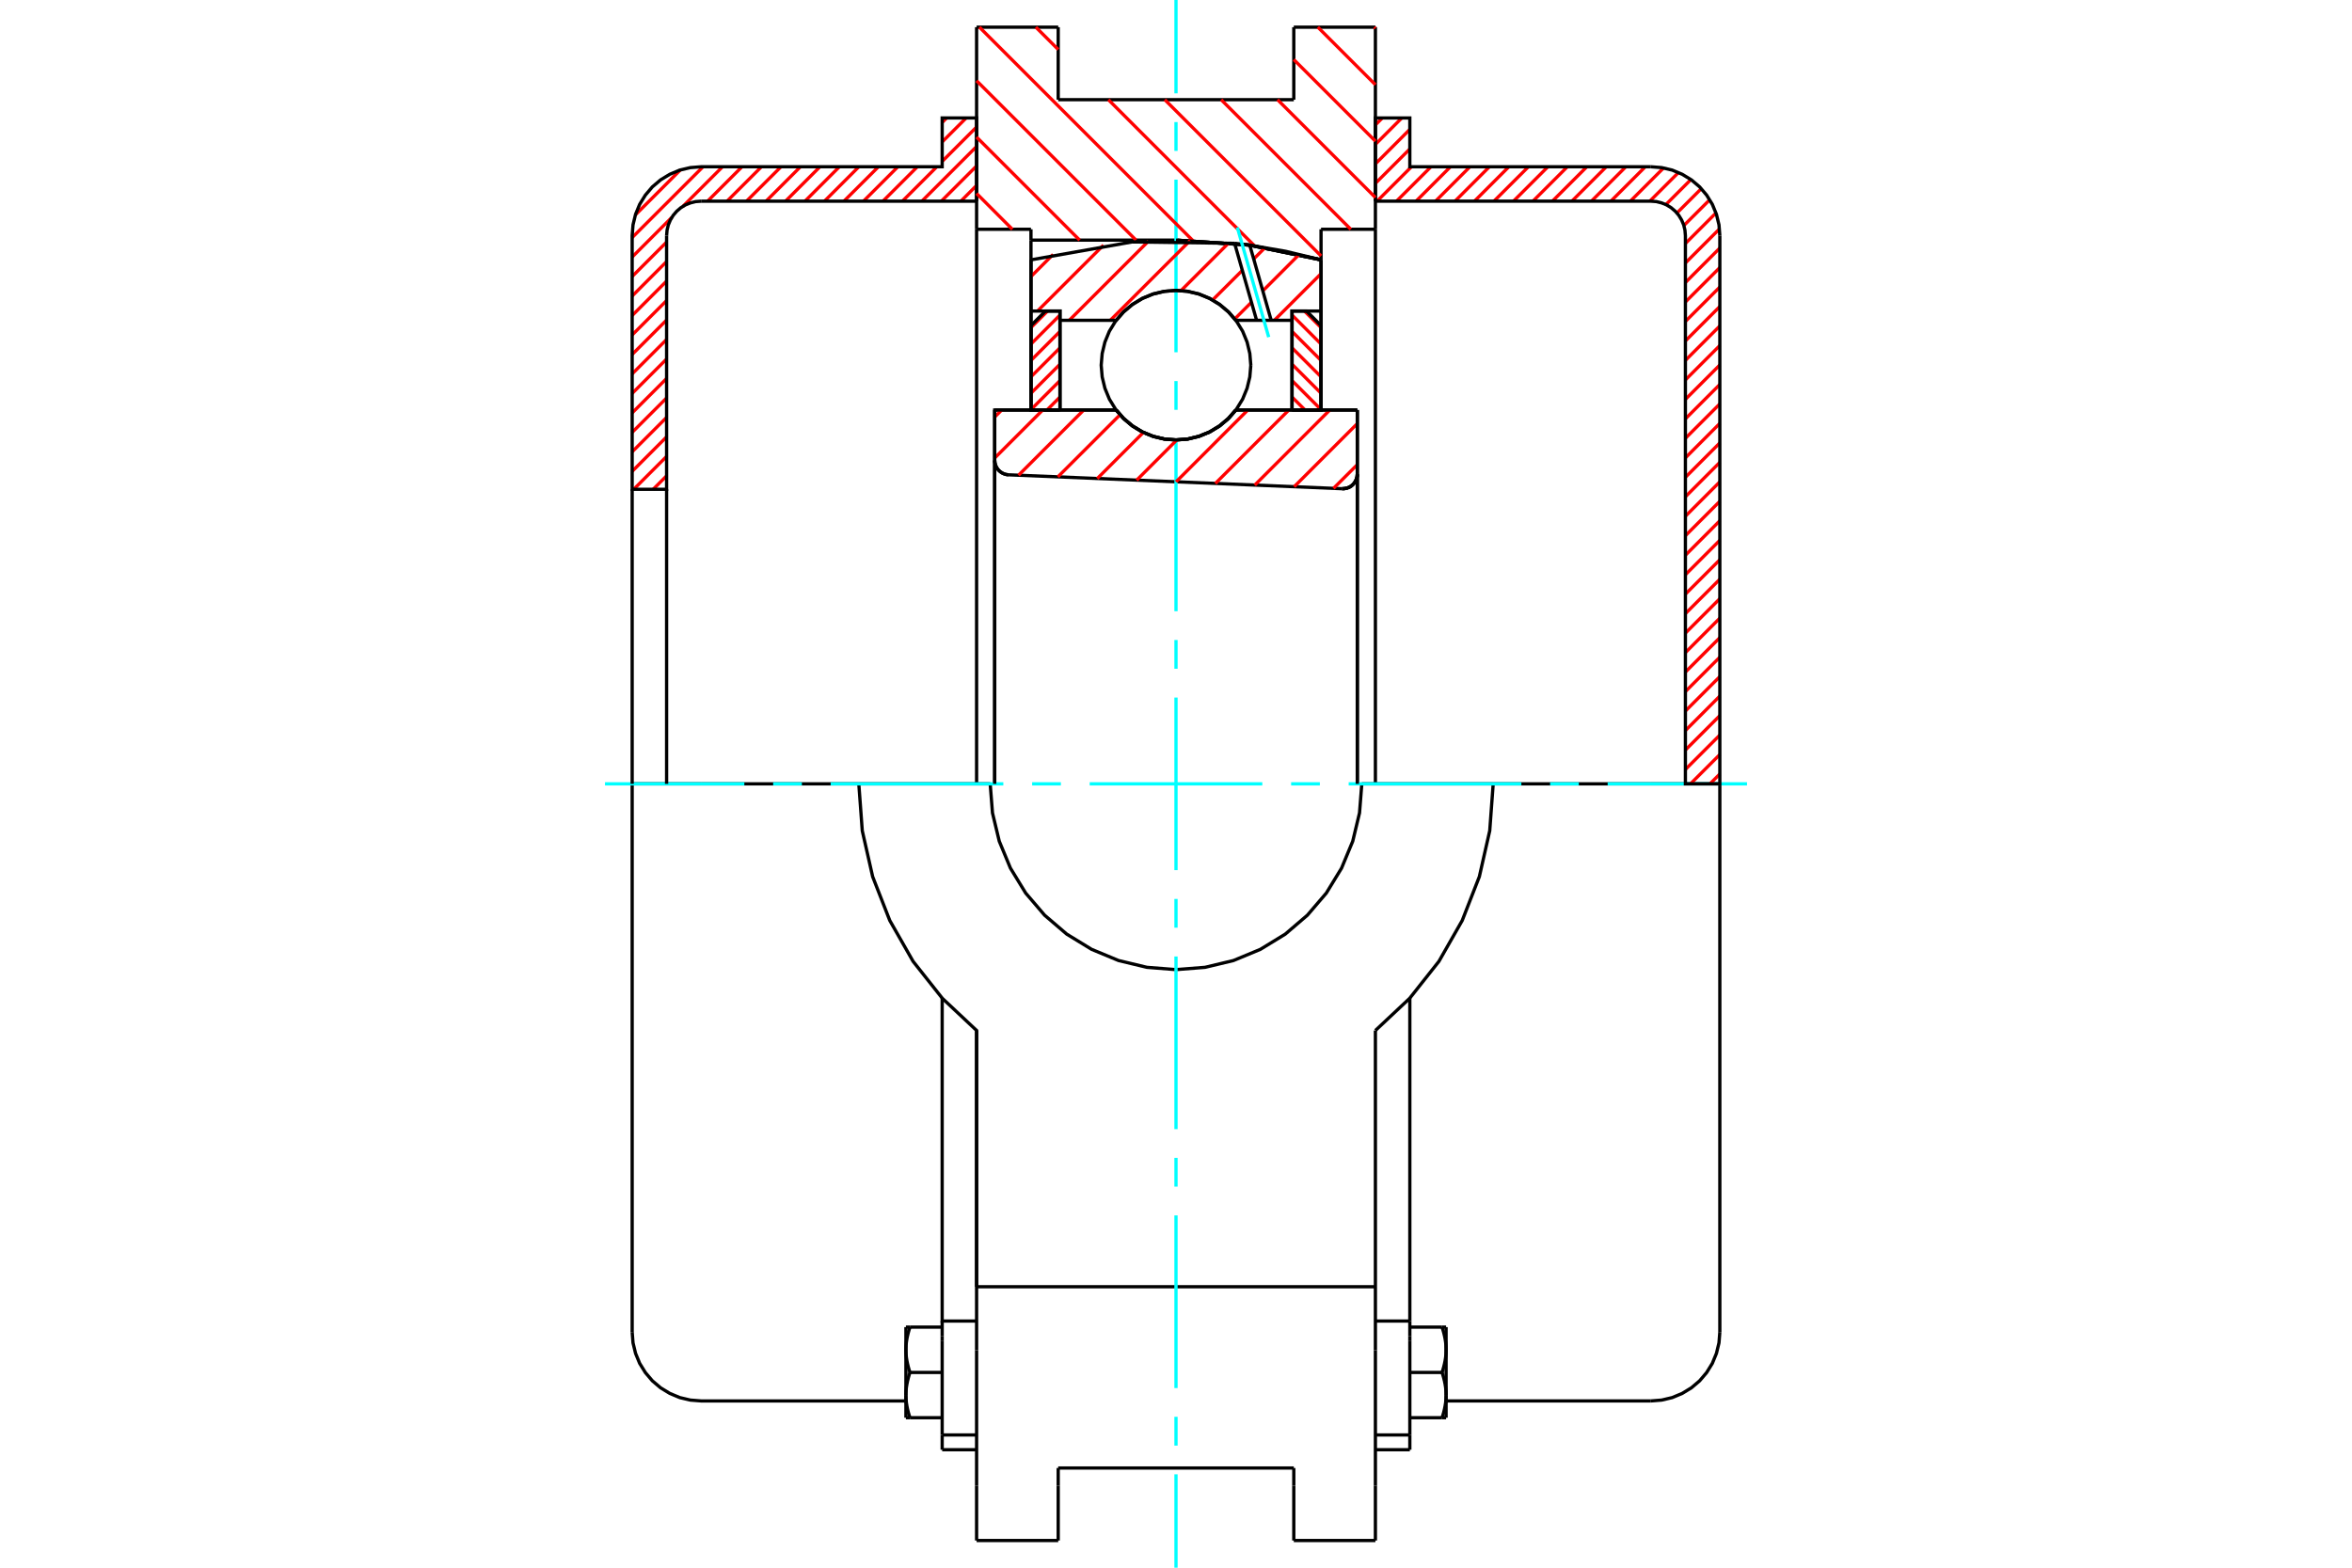 <?xml version="1.0" standalone="no"?>
<!DOCTYPE svg PUBLIC "-//W3C//DTD SVG 1.1//EN"
	"http://www.w3.org/Graphics/SVG/1.1/DTD/svg11.dtd">
<svg xmlns="http://www.w3.org/2000/svg" height="100%" width="100%" viewBox="0 0 36000 24000">
	<rect x="-1800" y="-1200" width="39600" height="26400" style="fill:#FFF"/>
	<g style="fill:none; fill-rule:evenodd" transform="matrix(1 0 0 1 0 0)">
		<g style="fill:none; stroke:#000; stroke-width:50; shape-rendering:geometricPrecision">
			<polyline points="20543,7482 20579,7480 20614,7473 20648,7461 20679,7443 20706,7420 20730,7393 20749,7363 20763,7330 20772,7296 20775,7260"/>
			<line x1="20775" y1="6277" x2="20775" y2="7260"/>
			<line x1="18916" y1="6277" x2="20775" y2="6277"/>
			<polyline points="17084,6277 17201,6410 17337,6523 17488,6614 17652,6681 17824,6722 18000,6735 18176,6722 18348,6681 18512,6614 18663,6523 18799,6410 18916,6277"/>
			<line x1="15225" y1="6277" x2="17084" y2="6277"/>
			<line x1="15225" y1="7047" x2="15225" y2="6277"/>
			<polyline points="15225,7047 15228,7081 15236,7114 15248,7145 15266,7175 15287,7201 15312,7223 15341,7242 15372,7256 15404,7265 15438,7269"/>
			<line x1="20543" y1="7482" x2="15438" y2="7269"/>
			<line x1="20775" y1="7260" x2="20775" y2="12000"/>
			<line x1="15225" y1="7047" x2="15225" y2="12000"/>
			<polyline points="20543,7482 20579,7480 20614,7473 20648,7461 20679,7443 20706,7420 20730,7393 20749,7363 20763,7330 20772,7296 20775,7260"/>
			<line x1="21052" y1="416" x2="21052" y2="3510"/>
			<line x1="19803" y1="416" x2="21052" y2="416"/>
			<line x1="19803" y1="1526" x2="19803" y2="416"/>
			<line x1="16197" y1="1526" x2="19803" y2="1526"/>
			<line x1="16197" y1="416" x2="16197" y2="1526"/>
			<line x1="14948" y1="416" x2="16197" y2="416"/>
			<line x1="14948" y1="3510" x2="14948" y2="416"/>
			<line x1="15780" y1="3510" x2="14948" y2="3510"/>
			<line x1="15780" y1="3676" x2="15780" y2="3510"/>
			<line x1="18000" y1="3676" x2="15780" y2="3676"/>
			<polyline points="20220,3978 19120,3752 18000,3676"/>
			<line x1="20220" y1="3510" x2="20220" y2="3978"/>
			<line x1="21052" y1="3510" x2="20220" y2="3510"/>
			<line x1="22855" y1="12000" x2="20844" y2="12000"/>
			<line x1="15156" y1="12000" x2="13145" y2="12000"/>
			<polyline points="15156,12000 15191,12445 15295,12879 15466,13291 15699,13672 15989,14011 16328,14301 16709,14534 17121,14705 17555,14809 18000,14844 18445,14809 18879,14705 19291,14534 19672,14301 20011,14011 20301,13672 20534,13291 20705,12879 20809,12445 20844,12000"/>
			<polyline points="13145,12000 13198,12718 13357,13421 13619,14092 13976,14718 14423,15283 14948,15776 14948,19699"/>
			<line x1="21052" y1="19699" x2="14948" y2="19699"/>
			<line x1="21052" y1="15776" x2="21052" y2="19699"/>
			<polyline points="21052,15776 21577,15283 22024,14718 22381,14092 22643,13421 22802,12718 22855,12000"/>
			<line x1="21052" y1="20671" x2="21052" y2="19699"/>
			<line x1="21052" y1="22745" x2="21052" y2="20671"/>
			<line x1="21052" y1="23584" x2="21052" y2="22745"/>
			<line x1="21052" y1="3510" x2="21052" y2="12000"/>
			<line x1="14948" y1="12000" x2="14948" y2="3510"/>
			<line x1="14948" y1="22745" x2="14948" y2="23584"/>
			<line x1="14948" y1="20671" x2="14948" y2="22745"/>
			<line x1="14948" y1="20671" x2="14948" y2="19699"/>
			<line x1="20220" y1="3978" x2="20220" y2="6272"/>
			<line x1="15780" y1="6277" x2="15780" y2="3676"/>
			<line x1="16197" y1="22745" x2="16197" y2="22474"/>
			<line x1="16197" y1="23584" x2="16197" y2="22745"/>
			<line x1="16197" y1="22474" x2="19803" y2="22474"/>
			<line x1="19803" y1="22745" x2="19803" y2="23584"/>
			<line x1="19803" y1="22474" x2="19803" y2="22745"/>
			<line x1="19803" y1="23584" x2="21052" y2="23584"/>
			<line x1="14948" y1="23584" x2="16197" y2="23584"/>
			<polyline points="20220,3978 19120,3752 18000,3676"/>
			<line x1="14421" y1="21970" x2="14421" y2="22194"/>
			<line x1="14421" y1="20532" x2="14421" y2="21968"/>
			<line x1="14421" y1="20459" x2="14421" y2="20532"/>
			<line x1="14421" y1="20224" x2="14421" y2="20459"/>
			<polyline points="14421,15281 14421,20224 14948,20224"/>
			<polyline points="13866,21357 13866,21367 13866,21377 13866,21386 13867,21396 13867,21405 13868,21415 13868,21424 13869,21434 13870,21443 13871,21453 13872,21462 13873,21472 13874,21481 13876,21491 13877,21500 13879,21510 13880,21520 13882,21529 13884,21539 13886,21549 13888,21559 13890,21569 13892,21579 13895,21589 13897,21599 13900,21609 13902,21619 13905,21630 13908,21640 13911,21650 13914,21661 13917,21672 13921,21682 13924,21693 13928,21704"/>
			<line x1="13866" y1="21704" x2="13866" y2="21357"/>
			<line x1="13928" y1="21704" x2="13866" y2="21704"/>
			<polyline points="13866,20664 13866,20673 13866,20683 13866,20692 13867,20702 13867,20711 13868,20721 13868,20730 13869,20740 13870,20749 13871,20759 13872,20768 13873,20778 13874,20788 13876,20797 13877,20807 13879,20816 13880,20826 13882,20836 13884,20846 13886,20855 13888,20865 13890,20875 13892,20885 13895,20895 13897,20905 13900,20915 13902,20926 13905,20936 13908,20946 13911,20957 13914,20967 13917,20978 13921,20989 13924,21000 13928,21011"/>
			<line x1="13866" y1="21357" x2="13866" y2="20664"/>
			<polyline points="13928,21011 13924,21022 13921,21032 13917,21043 13914,21054 13911,21064 13908,21075 13905,21085 13902,21096 13900,21106 13897,21116 13895,21126 13892,21136 13890,21146 13888,21156 13886,21166 13884,21176 13882,21186 13880,21195 13879,21205 13877,21215 13876,21224 13874,21234 13873,21243 13872,21253 13871,21262 13870,21272 13869,21281 13868,21291 13868,21300 13867,21310 13867,21319 13866,21329 13866,21338 13866,21348 13866,21357"/>
			<line x1="13866" y1="20317" x2="13928" y2="20317"/>
			<line x1="13866" y1="20664" x2="13866" y2="20317"/>
			<polyline points="13928,20317 13924,20328 13921,20339 13917,20350 13914,20360 13911,20371 13908,20381 13905,20392 13902,20402 13900,20412 13897,20422 13895,20433 13892,20443 13890,20453 13888,20462 13886,20472 13884,20482 13882,20492 13880,20502 13879,20511 13877,20521 13876,20531 13874,20540 13873,20550 13872,20559 13871,20569 13870,20578 13869,20588 13868,20597 13868,20607 13867,20616 13867,20626 13866,20635 13866,20645 13866,20654 13866,20664"/>
			<line x1="14421" y1="21011" x2="13928" y2="21011"/>
			<line x1="14421" y1="20317" x2="13928" y2="20317"/>
			<line x1="14421" y1="21704" x2="13928" y2="21704"/>
			<line x1="10731" y1="12000" x2="9676" y2="12000"/>
			<line x1="13145" y1="12000" x2="10731" y2="12000"/>
			<line x1="9676" y1="12000" x2="9676" y2="20393"/>
			<line x1="14948" y1="15776" x2="14948" y2="19699"/>
			<line x1="14421" y1="22194" x2="14948" y2="22194"/>
			<line x1="14421" y1="21968" x2="14948" y2="21968"/>
			<polyline points="9676,20393 9689,20558 9728,20719 9791,20872 9878,21013 9985,21139 10111,21246 10252,21332 10405,21396 10566,21434 10731,21447 13866,21447"/>
			<line x1="21579" y1="22194" x2="21579" y2="21968"/>
			<line x1="21052" y1="20224" x2="21579" y2="20224"/>
			<line x1="21579" y1="20459" x2="21579" y2="20224"/>
			<line x1="21579" y1="20532" x2="21579" y2="20459"/>
			<line x1="21579" y1="21968" x2="21579" y2="20532"/>
			<line x1="21579" y1="20224" x2="21579" y2="15281"/>
			<line x1="22072" y1="20317" x2="22134" y2="20317"/>
			<polyline points="22134,20664 22134,20654 22134,20645 22134,20635 22133,20626 22133,20616 22132,20607 22132,20597 22131,20588 22130,20578 22129,20569 22128,20559 22127,20550 22126,20540 22124,20531 22123,20521 22121,20511 22120,20502 22118,20492 22116,20482 22114,20472 22112,20462 22110,20453 22108,20443 22105,20433 22103,20422 22100,20412 22098,20402 22095,20392 22092,20381 22089,20371 22086,20360 22083,20350 22079,20339 22076,20328 22072,20317"/>
			<line x1="22134" y1="20317" x2="22134" y2="20664"/>
			<polyline points="22134,21357 22134,21348 22134,21338 22134,21329 22133,21319 22133,21310 22132,21300 22132,21291 22131,21281 22130,21272 22129,21262 22128,21253 22127,21243 22126,21234 22124,21224 22123,21215 22121,21205 22120,21195 22118,21186 22116,21176 22114,21166 22112,21156 22110,21146 22108,21136 22105,21126 22103,21116 22100,21106 22098,21096 22095,21085 22092,21075 22089,21064 22086,21054 22083,21043 22079,21032 22076,21022 22072,21011"/>
			<line x1="22134" y1="20664" x2="22134" y2="21357"/>
			<polyline points="22072,21011 22076,21000 22079,20989 22083,20978 22086,20967 22089,20957 22092,20946 22095,20936 22098,20926 22100,20915 22103,20905 22105,20895 22108,20885 22110,20875 22112,20865 22114,20855 22116,20846 22118,20836 22120,20826 22121,20816 22123,20807 22124,20797 22126,20788 22127,20778 22128,20768 22129,20759 22130,20749 22131,20740 22132,20730 22132,20721 22133,20711 22133,20702 22134,20692 22134,20683 22134,20673 22134,20664"/>
			<line x1="22134" y1="21704" x2="22072" y2="21704"/>
			<line x1="22134" y1="21357" x2="22134" y2="21704"/>
			<polyline points="22072,21704 22076,21693 22079,21682 22083,21672 22086,21661 22089,21650 22092,21640 22095,21630 22098,21619 22100,21609 22103,21599 22105,21589 22108,21579 22110,21569 22112,21559 22114,21549 22116,21539 22118,21529 22120,21520 22121,21510 22123,21500 22124,21491 22126,21481 22127,21472 22128,21462 22129,21453 22130,21443 22131,21434 22132,21424 22132,21415 22133,21405 22133,21396 22134,21386 22134,21377 22134,21367 22134,21357"/>
			<line x1="21579" y1="21704" x2="22072" y2="21704"/>
			<line x1="21579" y1="21011" x2="22072" y2="21011"/>
			<line x1="21579" y1="20317" x2="22072" y2="20317"/>
			<line x1="25269" y1="12000" x2="22855" y2="12000"/>
			<line x1="26324" y1="12000" x2="25269" y2="12000"/>
			<line x1="26324" y1="20393" x2="26324" y2="12000"/>
			<line x1="21052" y1="22194" x2="21579" y2="22194"/>
			<line x1="21052" y1="21968" x2="21579" y2="21968"/>
			<polyline points="25269,21447 25434,21434 25595,21396 25748,21332 25889,21246 26015,21139 26122,21013 26209,20872 26272,20719 26311,20558 26324,20393"/>
			<line x1="22134" y1="21447" x2="25269" y2="21447"/>
		</g>
		<g style="fill:none; stroke:#0FF; stroke-width:50; shape-rendering:geometricPrecision">
			<line x1="9260" y1="12000" x2="11393" y2="12000"/>
			<line x1="11834" y1="12000" x2="12274" y2="12000"/>
			<line x1="12714" y1="12000" x2="15357" y2="12000"/>
			<line x1="15798" y1="12000" x2="16238" y2="12000"/>
			<line x1="16679" y1="12000" x2="19321" y2="12000"/>
			<line x1="19762" y1="12000" x2="20202" y2="12000"/>
			<line x1="20643" y1="12000" x2="23286" y2="12000"/>
			<line x1="23726" y1="12000" x2="24166" y2="12000"/>
			<line x1="24607" y1="12000" x2="26740" y2="12000"/>
			<line x1="18000" y1="24000" x2="18000" y2="22571"/>
			<line x1="18000" y1="22131" x2="18000" y2="21690"/>
			<line x1="18000" y1="21250" x2="18000" y2="18607"/>
			<line x1="18000" y1="18166" x2="18000" y2="17726"/>
			<line x1="18000" y1="17286" x2="18000" y2="14643"/>
			<line x1="18000" y1="14202" x2="18000" y2="13762"/>
			<line x1="18000" y1="13321" x2="18000" y2="10679"/>
			<line x1="18000" y1="10238" x2="18000" y2="9798"/>
			<line x1="18000" y1="9357" x2="18000" y2="6714"/>
			<line x1="18000" y1="6274" x2="18000" y2="5834"/>
			<line x1="18000" y1="5393" x2="18000" y2="2750"/>
			<line x1="18000" y1="2310" x2="18000" y2="1869"/>
			<line x1="18000" y1="1429" x2="18000" y2="0"/>
		</g>
		<g style="fill:none; stroke:#F00; stroke-width:50; shape-rendering:geometricPrecision">
			<line x1="26324" y1="11849" x2="26173" y2="12000"/>
			<line x1="26324" y1="11551" x2="25875" y2="12000"/>
			<line x1="26324" y1="11253" x2="25797" y2="11780"/>
			<line x1="26324" y1="10955" x2="25797" y2="11482"/>
			<line x1="26324" y1="10656" x2="25797" y2="11184"/>
			<line x1="26324" y1="10358" x2="25797" y2="10885"/>
			<line x1="26324" y1="10060" x2="25797" y2="10587"/>
			<line x1="26324" y1="9762" x2="25797" y2="10289"/>
			<line x1="26324" y1="9463" x2="25797" y2="9991"/>
			<line x1="26324" y1="9165" x2="25797" y2="9692"/>
			<line x1="26324" y1="8867" x2="25797" y2="9394"/>
			<line x1="26324" y1="8569" x2="25797" y2="9096"/>
			<line x1="26324" y1="8271" x2="25797" y2="8798"/>
			<line x1="26324" y1="7972" x2="25797" y2="8500"/>
			<line x1="26324" y1="7674" x2="25797" y2="8201"/>
			<line x1="26324" y1="7376" x2="25797" y2="7903"/>
			<line x1="26324" y1="7078" x2="25797" y2="7605"/>
			<line x1="26324" y1="6780" x2="25797" y2="7307"/>
			<line x1="26324" y1="6481" x2="25797" y2="7009"/>
			<line x1="26324" y1="6183" x2="25797" y2="6710"/>
			<line x1="26324" y1="5885" x2="25797" y2="6412"/>
			<line x1="26324" y1="5587" x2="25797" y2="6114"/>
			<line x1="26324" y1="5289" x2="25797" y2="5816"/>
			<line x1="26324" y1="4990" x2="25797" y2="5517"/>
			<line x1="26324" y1="4692" x2="25797" y2="5219"/>
			<line x1="26324" y1="4394" x2="25797" y2="4921"/>
			<line x1="26324" y1="4096" x2="25797" y2="4623"/>
			<line x1="26324" y1="3797" x2="25797" y2="4325"/>
			<line x1="26318" y1="3505" x2="25797" y2="4026"/>
			<line x1="26265" y1="3260" x2="25797" y2="3728"/>
			<line x1="26169" y1="3058" x2="25773" y2="3453"/>
			<line x1="26040" y1="2888" x2="25667" y2="3261"/>
			<line x1="25881" y1="2749" x2="25498" y2="3132"/>
			<line x1="25691" y1="2641" x2="25252" y2="3080"/>
			<line x1="25463" y1="2571" x2="24954" y2="3080"/>
			<line x1="25183" y1="2553" x2="24656" y2="3080"/>
			<line x1="24885" y1="2553" x2="24358" y2="3080"/>
			<line x1="24586" y1="2553" x2="24059" y2="3080"/>
			<line x1="24288" y1="2553" x2="23761" y2="3080"/>
			<line x1="23990" y1="2553" x2="23463" y2="3080"/>
			<line x1="23692" y1="2553" x2="23165" y2="3080"/>
			<line x1="23394" y1="2553" x2="22866" y2="3080"/>
			<line x1="23095" y1="2553" x2="22568" y2="3080"/>
			<line x1="22797" y1="2553" x2="22270" y2="3080"/>
			<line x1="22499" y1="2553" x2="21972" y2="3080"/>
			<line x1="22201" y1="2553" x2="21674" y2="3080"/>
			<line x1="21903" y1="2553" x2="21375" y2="3080"/>
			<line x1="21604" y1="2553" x2="21077" y2="3080"/>
			<line x1="21579" y1="2280" x2="21052" y2="2807"/>
			<line x1="21579" y1="1981" x2="21052" y2="2509"/>
			<line x1="21456" y1="1806" x2="21052" y2="2210"/>
			<line x1="21158" y1="1806" x2="21052" y2="1912"/>
		</g>
		<g style="fill:none; stroke:#000; stroke-width:50; shape-rendering:geometricPrecision">
			<polyline points="21052,3080 21052,1806 21579,1806 21579,2553 25269,2553"/>
			<polyline points="26324,3607 26311,3442 26272,3281 26209,3128 26122,2987 26015,2861 25889,2754 25748,2668 25595,2604 25434,2566 25269,2553"/>
			<polyline points="26324,3607 26324,12000 25797,12000 25797,3607 25790,3524 25771,3444 25739,3368 25696,3297 25642,3234 25579,3180 25509,3137 25432,3106 25352,3086 25269,3080 21052,3080"/>
		</g>
		<g style="fill:none; stroke:#F00; stroke-width:50; shape-rendering:geometricPrecision">
			<line x1="14948" y1="2838" x2="14707" y2="3080"/>
			<line x1="14948" y1="2540" x2="14408" y2="3080"/>
			<line x1="10203" y1="7285" x2="9997" y2="7491"/>
			<line x1="14948" y1="2242" x2="14110" y2="3080"/>
			<line x1="10203" y1="6987" x2="9699" y2="7491"/>
			<line x1="14948" y1="1944" x2="14421" y2="2471"/>
			<line x1="14339" y1="2553" x2="13812" y2="3080"/>
			<line x1="10203" y1="6688" x2="9676" y2="7216"/>
			<line x1="14788" y1="1806" x2="14421" y2="2173"/>
			<line x1="14041" y1="2553" x2="13514" y2="3080"/>
			<line x1="10203" y1="6390" x2="9676" y2="6917"/>
			<line x1="14489" y1="1806" x2="14421" y2="1875"/>
			<line x1="13743" y1="2553" x2="13216" y2="3080"/>
			<line x1="10203" y1="6092" x2="9676" y2="6619"/>
			<line x1="13445" y1="2553" x2="12917" y2="3080"/>
			<line x1="10203" y1="5794" x2="9676" y2="6321"/>
			<line x1="13146" y1="2553" x2="12619" y2="3080"/>
			<line x1="10203" y1="5496" x2="9676" y2="6023"/>
			<line x1="12848" y1="2553" x2="12321" y2="3080"/>
			<line x1="10203" y1="5197" x2="9676" y2="5724"/>
			<line x1="12550" y1="2553" x2="12023" y2="3080"/>
			<line x1="10203" y1="4899" x2="9676" y2="5426"/>
			<line x1="12252" y1="2553" x2="11725" y2="3080"/>
			<line x1="10203" y1="4601" x2="9676" y2="5128"/>
			<line x1="11954" y1="2553" x2="11426" y2="3080"/>
			<line x1="10203" y1="4303" x2="9676" y2="4830"/>
			<line x1="11655" y1="2553" x2="11128" y2="3080"/>
			<line x1="10203" y1="4004" x2="9676" y2="4532"/>
			<line x1="11357" y1="2553" x2="10830" y2="3080"/>
			<line x1="10203" y1="3706" x2="9676" y2="4233"/>
			<line x1="11059" y1="2553" x2="10452" y2="3160"/>
			<line x1="10283" y1="3328" x2="9676" y2="3935"/>
			<line x1="10761" y1="2553" x2="9676" y2="3637"/>
			<line x1="10413" y1="2602" x2="9725" y2="3290"/>
		</g>
		<g style="fill:none; stroke:#000; stroke-width:50; shape-rendering:geometricPrecision">
			<polyline points="14948,3080 14948,1806 14421,1806 14421,2553 10731,2553 10566,2566 10405,2604 10252,2668 10111,2754 9985,2861 9878,2987 9791,3128 9728,3281 9689,3442 9676,3607 9676,7491 10203,7491 10203,3607"/>
			<polyline points="10731,3080 10648,3086 10568,3106 10491,3137 10421,3180 10358,3234 10304,3297 10261,3368 10229,3444 10210,3524 10203,3607"/>
			<line x1="10731" y1="3080" x2="14948" y2="3080"/>
			<line x1="9676" y1="12000" x2="9676" y2="7491"/>
			<line x1="10203" y1="7491" x2="10203" y2="12000"/>
		</g>
		<g style="fill:none; stroke:#F00; stroke-width:50; shape-rendering:geometricPrecision">
			<line x1="21034" y1="416" x2="21052" y2="434"/>
			<line x1="20171" y1="416" x2="21052" y2="1297"/>
			<line x1="19803" y1="912" x2="21052" y2="2161"/>
			<line x1="19554" y1="1526" x2="21052" y2="3024"/>
			<line x1="18691" y1="1526" x2="20675" y2="3510"/>
			<line x1="17828" y1="1526" x2="20220" y2="3918"/>
			<line x1="15855" y1="416" x2="16197" y2="758"/>
			<line x1="16965" y1="1526" x2="19202" y2="3764"/>
			<line x1="14991" y1="416" x2="18258" y2="3683"/>
			<line x1="14948" y1="1236" x2="17388" y2="3676"/>
			<line x1="14948" y1="2099" x2="16525" y2="3676"/>
			<line x1="14948" y1="2962" x2="15495" y2="3510"/>
		</g>
		<g style="fill:none; stroke:#000; stroke-width:50; shape-rendering:geometricPrecision">
			<polyline points="20220,3978 19120,3752 18000,3676"/>
		</g>
		<g style="fill:none; stroke:#F00; stroke-width:50; shape-rendering:geometricPrecision">
			<line x1="16034" y1="4762" x2="15780" y2="5015"/>
			<line x1="16224" y1="4823" x2="15780" y2="5267"/>
			<line x1="16224" y1="5074" x2="15780" y2="5518"/>
			<line x1="16224" y1="5325" x2="15780" y2="5769"/>
			<line x1="16224" y1="5576" x2="15780" y2="6020"/>
			<line x1="16224" y1="5827" x2="15780" y2="6271"/>
			<line x1="16224" y1="6078" x2="16025" y2="6277"/>
		</g>
		<g style="fill:none; stroke:#000; stroke-width:50; shape-rendering:geometricPrecision">
			<polyline points="16224,6277 16224,4762 16002,4762 15780,4984 15780,6277 16224,6277"/>
		</g>
		<g style="fill:none; stroke:#F00; stroke-width:50; shape-rendering:geometricPrecision">
			<line x1="19966" y1="4762" x2="20220" y2="5015"/>
			<line x1="19776" y1="4823" x2="20220" y2="5267"/>
			<line x1="19776" y1="5074" x2="20220" y2="5518"/>
			<line x1="19776" y1="5325" x2="20220" y2="5769"/>
			<line x1="19776" y1="5576" x2="20220" y2="6020"/>
			<line x1="19776" y1="5827" x2="20220" y2="6271"/>
			<line x1="19776" y1="6078" x2="19975" y2="6277"/>
		</g>
		<g style="fill:none; stroke:#000; stroke-width:50; shape-rendering:geometricPrecision">
			<polyline points="19776,6277 19776,4762 19998,4762 20220,4984 20220,6277 19776,6277"/>
			<polyline points="19145,5591 19130,5412 19088,5237 19020,5071 18926,4918 18809,4781 18673,4665 18520,4571 18354,4502 18179,4460 18000,4446 17821,4460 17646,4502 17480,4571 17327,4665 17191,4781 17074,4918 16980,5071 16912,5237 16870,5412 16855,5591 16870,5770 16912,5944 16980,6110 17074,6263 17191,6400 17327,6517 17480,6611 17646,6679 17821,6721 18000,6735 18179,6721 18354,6679 18520,6611 18673,6517 18809,6400 18926,6263 19020,6110 19088,5944 19130,5770 19145,5591"/>
		</g>
		<g style="fill:none; stroke:#F00; stroke-width:50; shape-rendering:geometricPrecision">
			<line x1="20220" y1="4190" x2="19505" y2="4904"/>
			<line x1="19885" y1="3896" x2="19329" y2="4453"/>
			<line x1="19155" y1="4627" x2="18899" y2="4883"/>
			<line x1="19362" y1="3792" x2="19189" y2="3965"/>
			<line x1="19015" y1="4139" x2="18560" y2="4593"/>
			<line x1="18808" y1="3718" x2="18077" y2="4449"/>
			<line x1="18216" y1="3683" x2="16994" y2="4904"/>
			<line x1="17579" y1="3691" x2="16366" y2="4904"/>
			<line x1="16890" y1="3753" x2="15880" y2="4762"/>
			<line x1="16119" y1="3895" x2="15780" y2="4234"/>
		</g>
		<g style="fill:none; stroke:#000; stroke-width:50; shape-rendering:geometricPrecision">
			<polyline points="15780,6277 15780,4762 15780,3978"/>
			<polyline points="18897,3725 17327,3704 15780,3978"/>
			<polyline points="19129,3753 19013,3738 18897,3725"/>
			<polyline points="20220,3978 19678,3847 19129,3753"/>
			<polyline points="20220,3978 20220,4762 19776,4762 19776,4904 19776,6277"/>
			<polyline points="19776,4904 19457,4904 19234,4904 18916,4904 18799,4771 18663,4658 18512,4567 18348,4500 18176,4460 18000,4446 17824,4460 17652,4500 17488,4567 17337,4658 17201,4771 17084,4904 16224,4904 16224,6277"/>
			<polyline points="16224,4904 16224,4762 15780,4762"/>
			<line x1="20220" y1="4762" x2="20220" y2="6277"/>
		</g>
		<g style="fill:none; stroke:#0FF; stroke-width:50; shape-rendering:geometricPrecision">
			<line x1="19419" y1="5161" x2="18939" y2="3482"/>
		</g>
		<g style="fill:none; stroke:#000; stroke-width:50; shape-rendering:geometricPrecision">
			<line x1="19234" y1="4904" x2="18897" y2="3725"/>
			<line x1="19457" y1="4904" x2="19129" y2="3753"/>
		</g>
		<g style="fill:none; stroke:#F00; stroke-width:50; shape-rendering:geometricPrecision">
			<line x1="20775" y1="7113" x2="20411" y2="7476"/>
			<line x1="20775" y1="6485" x2="19809" y2="7451"/>
			<line x1="20354" y1="6277" x2="19206" y2="7426"/>
			<line x1="19727" y1="6277" x2="18603" y2="7401"/>
			<line x1="19099" y1="6277" x2="18001" y2="7376"/>
			<line x1="18013" y1="6735" x2="17398" y2="7351"/>
			<line x1="17501" y1="6620" x2="16795" y2="7326"/>
			<line x1="17144" y1="6349" x2="16192" y2="7300"/>
			<line x1="16588" y1="6277" x2="15590" y2="7275"/>
			<line x1="15960" y1="6277" x2="15225" y2="7012"/>
			<line x1="15332" y1="6277" x2="15225" y2="6384"/>
		</g>
		<g style="fill:none; stroke:#000; stroke-width:50; shape-rendering:geometricPrecision">
			<polyline points="15225,7047 15228,7081 15236,7114 15248,7145 15266,7175 15287,7201 15312,7223 15341,7242 15372,7256 15404,7265 15438,7269"/>
			<polyline points="20543,7482 20579,7480 20614,7473 20648,7461 20679,7443 20706,7420 20730,7393 20749,7363 20763,7330 20772,7296 20775,7260"/>
			<polyline points="20775,6277 20331,6277 18916,6277"/>
			<polyline points="17084,6277 17201,6410 17337,6523 17488,6614 17652,6681 17824,6722 18000,6735 18176,6722 18348,6681 18512,6614 18663,6523 18799,6410 18916,6277"/>
			<polyline points="17084,6277 15669,6277 15225,6277 15225,12000"/>
			<line x1="20775" y1="12000" x2="20775" y2="6277"/>
		</g>
	</g>
</svg>
